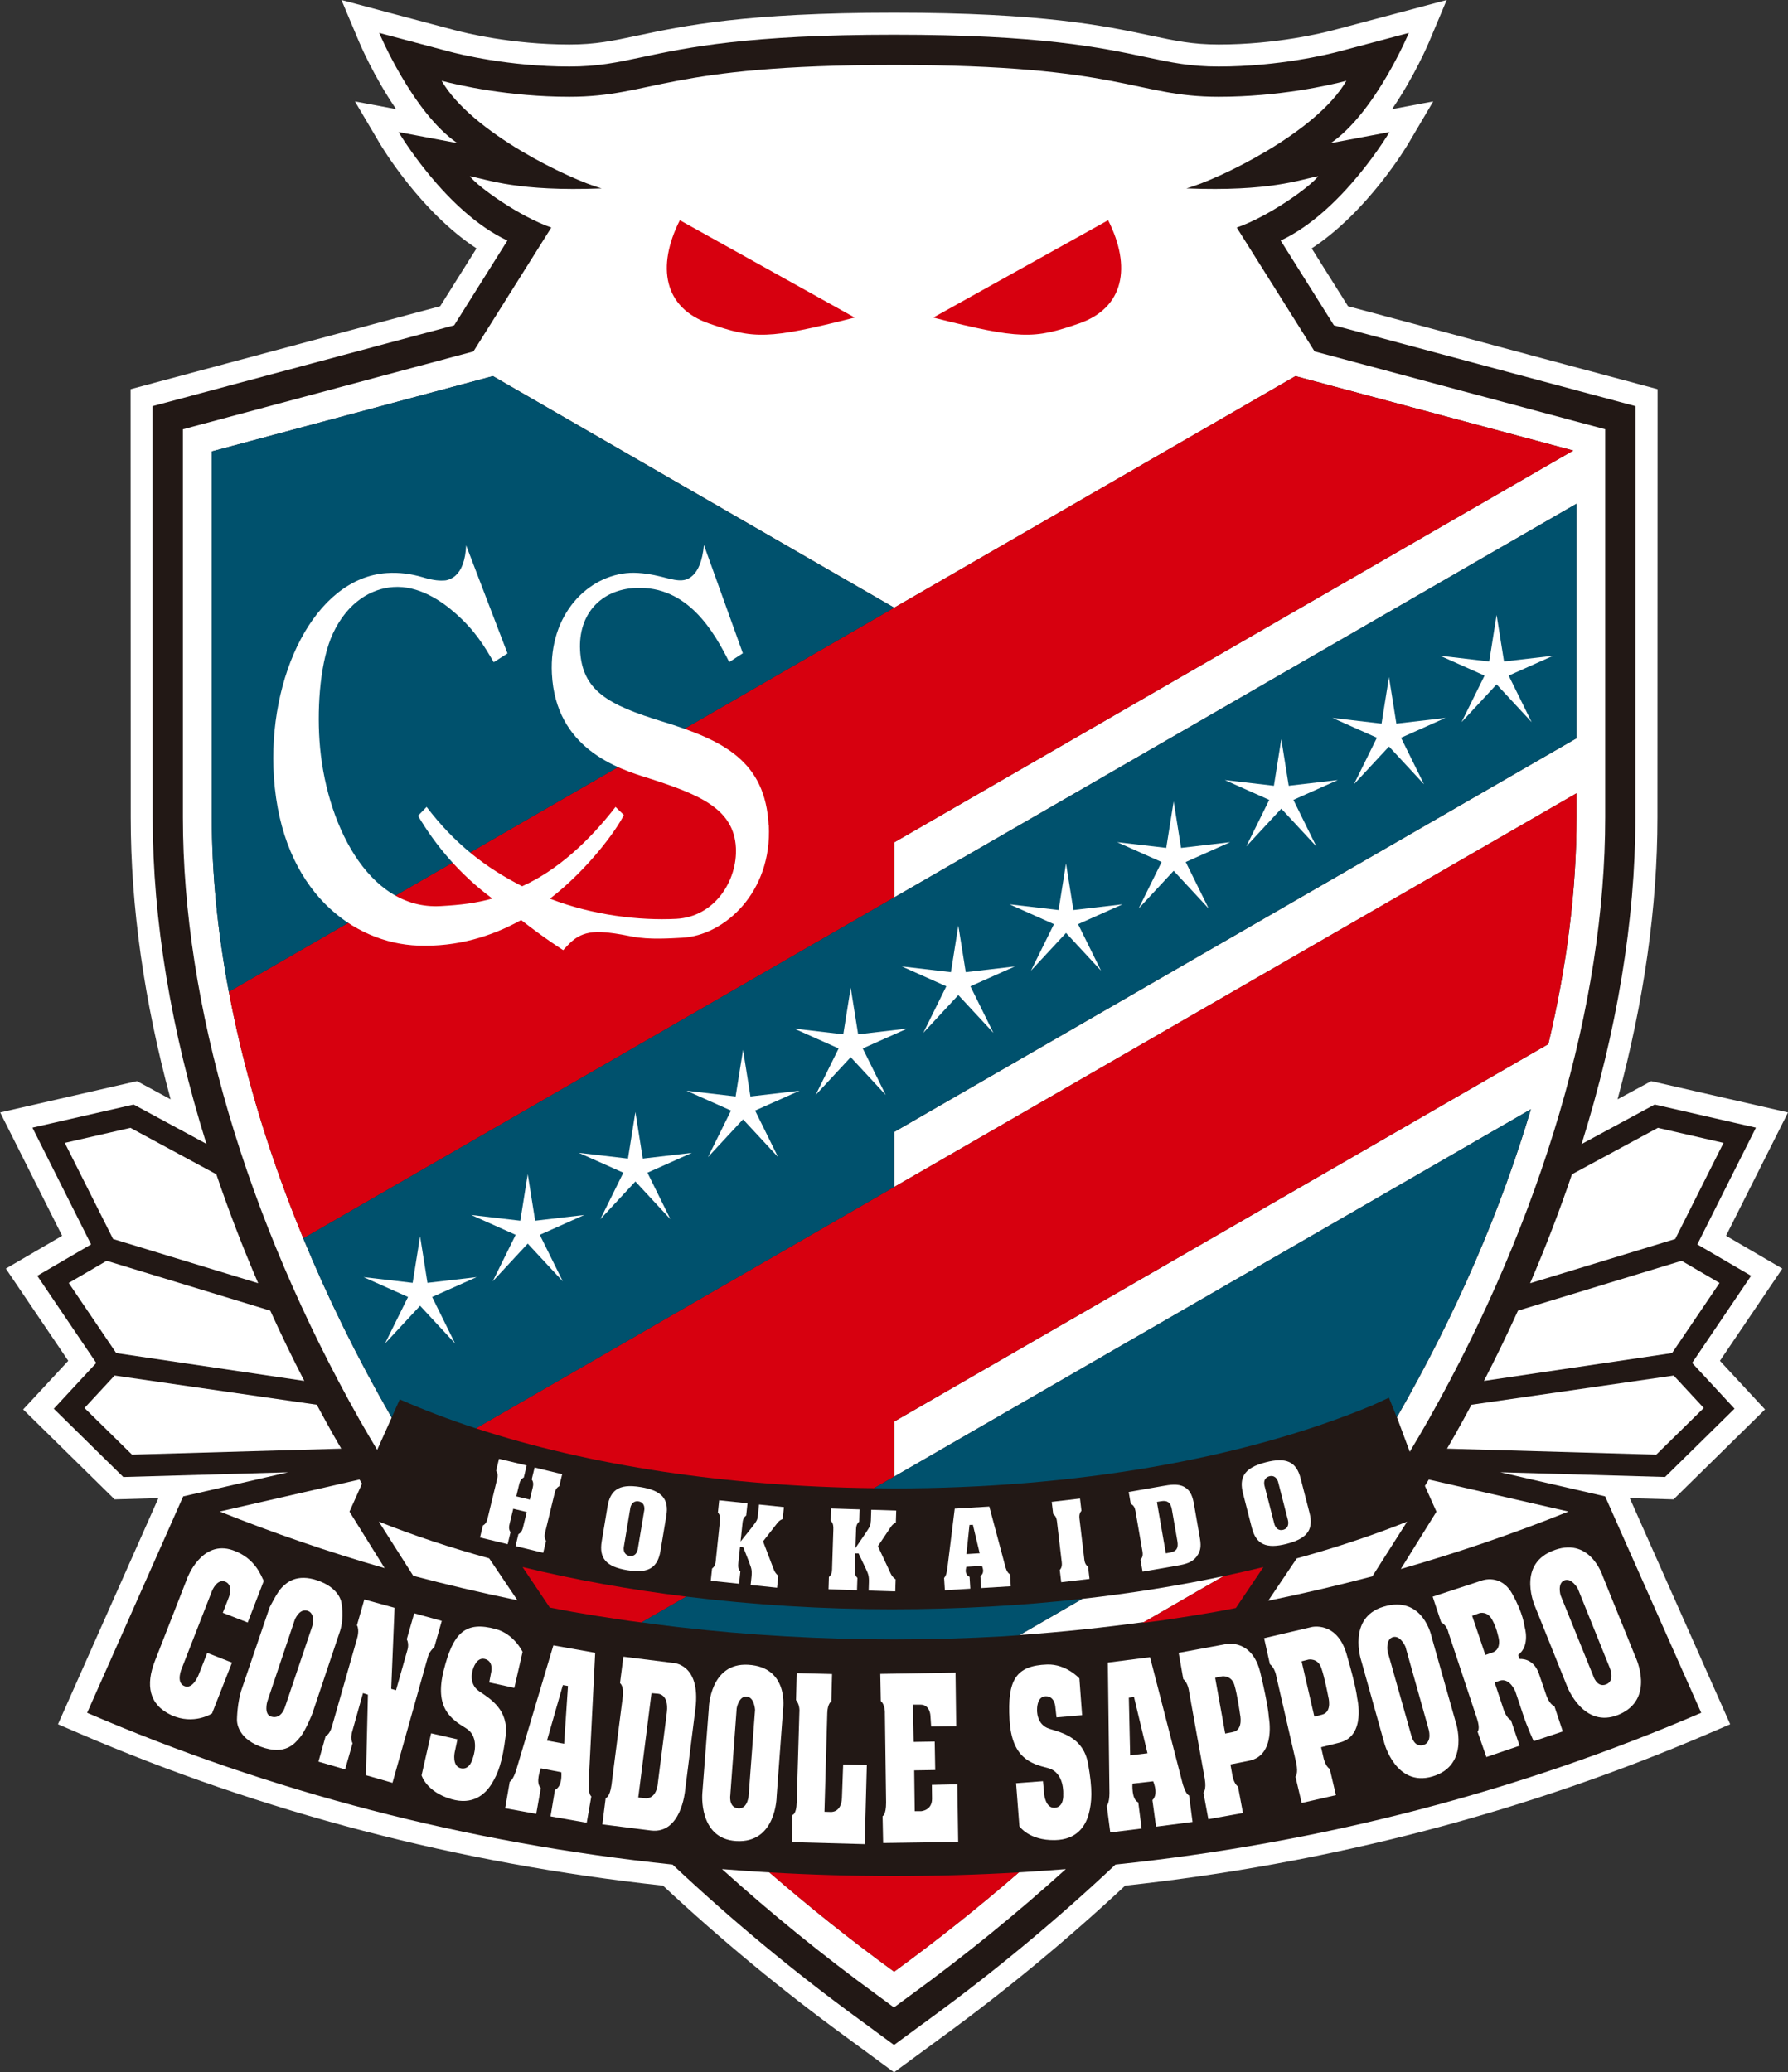 <?xml version="1.0" encoding="UTF-8"?><svg id="a" xmlns="http://www.w3.org/2000/svg" width="51.769" height="60" viewBox="0 0 51.769 60"><rect x="0" y="0" width="51.769" height="60" fill="#333333" stroke="none"/><defs><style>.b{fill:#221815;}.c{fill:#00516d;}.d{fill:#d7000f;}.e{fill:#fff;}</style></defs><path class="e" d="M25.884,60l1.382-1.015c1.849-1.348,3.635-2.825,5.312-4.391,5.904-.638,11.596-2.123,16.922-4.416l.595-.256-2.907-6.547,1.267.036,2.648-2.604-1.305-1.408,1.807-2.669-1.63-.951,1.794-3.571-3.961-.907-.974.527c.766-2.836,1.155-5.574,1.155-8.158l.004-12.402-8.963-2.402-1.052-1.674c1.62-1.059,2.75-2.953,2.803-3.043l.716-1.213-1.192.224c.647-.945,1.051-1.896,1.077-1.959l.505-1.2-1.258.335-2.034.54c-.259.069-1.637.413-3.306.413-.756,0-1.245-.105-1.985-.261-1.314-.279-3.113-.661-7.417-.661s-6.102.382-7.417.661c-.74.157-1.229.261-1.985.261-1.671,0-3.048-.343-3.306-.413l-2.034-.54-1.258-.335.505,1.2c.026.063.43,1.014,1.077,1.959l-1.192-.224.716,1.213c.053.09,1.183,1.984,2.803,3.043l-1.052,1.674-8.963,2.402.004,12.402c0,2.584.389,5.322,1.155,8.158l-.974-.527-3.961.907,1.794,3.571-1.63.951,1.807,2.669-1.305,1.408,2.648,2.604,1.267-.036-2.907,6.547.595.256c5.326,2.294,11.018,3.778,16.922,4.416,1.677,1.566,3.463,3.044,5.312,4.391l1.381,1.015Z"/><path class="b" d="M50.701,36.937l-1.708,2.523,1.228,1.325-2.012,1.978-4.769-.137,3.034.698,2.782,6.266c-5.295,2.281-10.994,3.771-16.959,4.394-1.697,1.597-3.504,3.099-5.407,4.486.002-.002-1.005.737-1.005.737,0,0-1.007-.74-1.004-.737-1.903-1.388-3.711-2.889-5.408-4.486-5.962-.623-11.658-2.113-16.95-4.393l2.781-6.266,3.035-.698-4.769.137-2.012-1.978,1.229-1.325-1.708-2.523,1.558-.909-1.698-3.38,2.931-.67,2.107,1.139c-1.02-3.26-1.556-6.47-1.556-9.448l-.004-11.911,8.732-2.34,1.542-2.454c-1.791-.836-3.15-3.141-3.15-3.141l1.698.319c-1.291-.884-2.26-3.19-2.26-3.19l2.034.541c.272.072,1.721.433,3.471.433.823,0,1.366-.115,2.117-.275,1.287-.273,3.049-.647,7.284-.647s5.997.374,7.284.647c.751.16,1.294.275,2.117.275,1.75,0,3.198-.361,3.471-.433l2.034-.541s-.968,2.306-2.259,3.19l1.698-.319s-1.358,2.305-3.15,3.141l1.542,2.454,8.732,2.34-.004,11.911c0,2.979-.537,6.19-1.557,9.453l2.116-1.144,2.931.67-1.697,3.38,1.558.909Z"/><path class="e" d="M15.48,42.486l-.085.347c.063.086.044.178.025.255l-.005.021-.062.256-.012.053-.054-.013-.285-.069-.053-.013.012-.053.062-.256.005-.021c.018-.077.044-.168.138-.216l.083-.347-.801-.193-.083.347c.062.085.043.178.024.255l-.005.021-.259,1.071-.005.021c-.018.076-.044.167-.138.215l-.084.347.801.194.083-.347c-.062-.086-.043-.178-.024-.255l.005-.021.085-.35.012-.053.053.013.285.069.053.013-.013.054-.085.35-.005.021c-.018.077-.043.168-.138.216l-.083.346.801.194.083-.347c-.062-.086-.043-.178-.024-.255l.005-.021.259-1.07.004-.021c.019-.076.045-.168.139-.215l.083-.347-.801-.194Z"/><path class="e" d="M18.558,43.056c-.336-.056-.564-.032-.718.079-.129.092-.21.247-.248.473l-.17,1.018c-.082.492.131.734.734.835.336.056.564.031.718-.079.129-.092.21-.247.248-.473l.17-1.018c.082-.492-.131-.735-.734-.835M18.651,43.743s-.183,1.095-.183,1.096c-.015.102-.059.152-.093.177-.041.03-.091.04-.149.031-.057-.009-.101-.035-.13-.077-.025-.035-.05-.097-.031-.2,0,0,.183-1.095.183-1.096.015-.1.059-.15.093-.174.041-.03.092-.04.149-.031s.102.036.131.077c.024.034.049.096.031.197"/><path class="e" d="M21.977,43.56c-.009.08-.035.329-.035.329-.012.114-.026.142-.173.333l-.21.263-.117.147.02-.187.033-.313.002-.021c.007-.079.021-.172.108-.232l.038-.355-.82-.086-.037.355c.073.077.066.171.058.25l-.002.021-.115,1.096-.002.021c-.007.078-.021.172-.108.232l-.038.355.82.086.037-.355c-.073-.077-.066-.171-.058-.249l.002-.021.041-.387.006-.055.055.006h.006s.033.004.033.004l.012.031s.153.39.153.391l.015.042c.055.146.077.206.058.393l-.025.235.765.08.036-.348c-.085-.065-.113-.133-.14-.204l-.005-.012-.285-.749-.011-.029.019-.025s.381-.49.381-.489c.043-.056.079-.098.167-.133l.037-.345-.72-.075Z"/><path class="e" d="M25.213,44.042c-.004.114-.016.144-.149.345l-.19.278-.106.155.006-.188.011-.315v-.021c.002-.079.009-.173.092-.239l.011-.356-.824-.026-.011.356c.077.071.078.166.075.244v.022s-.036,1.101-.036,1.101v.021c-.002.079-.009.173-.092.239l-.011.356.824.026.012-.357c-.079-.071-.079-.166-.076-.244v-.021s.013-.389.013-.389l.002-.055.055.002h.04s.014.031.014.031c0,0,.181.378.181.379l.018.04c.065.141.092.2.086.388l-.007.237.77.024.011-.349c-.09-.059-.123-.124-.155-.193l-.005-.012-.34-.726-.013-.028.017-.026.345-.515c.039-.059.072-.103.157-.145l.011-.346-.723-.023c-.003.081-.011.331-.011.331"/><path class="e" d="M27.962,45.492c-.002-.029.003-.058.008-.086l.007-.042.043-.003.37-.022.043-.002.013.041c.008.024.016.051.019.083.004.075-.025.133-.079.171l.021.347.858-.052-.021-.345c-.093-.052-.129-.191-.144-.255l-.456-1.708-1.001.06c-.033.265-.212,1.71-.212,1.713-.004.017-.006.035-.009.055-.011.079-.027.173-.087.238l.022.357.737-.045-.021-.343c-.065-.028-.106-.086-.111-.163M27.989,44.931l.076-.733.005-.046.046-.003h.006s.046-.003.046-.003l.011.045.171.717.015.063-.066.004-.252.016-.065.004.007-.065Z"/><path class="e" d="M30.605,44.069l.002.021.129,1.094.003.021c.009.078.017.173-.055.25l.042.355.819-.096-.042-.355c-.087-.059-.103-.152-.111-.231l-.002-.021-.13-1.094-.003-.021c-.009-.078-.017-.172.055-.25l-.042-.355-.819.096.043.355c.087.059.102.153.111.231"/><path class="e" d="M34.65,45.062c.139-.184.123-.35.082-.583l-.158-.905c-.037-.215-.088-.419-.295-.529-.183-.096-.417-.055-.606-.022,0,0-.781.136-.993.174l.06.346c.096.041.12.131.135.203,0,0,.204,1.175.204,1.177.009.062.018.16-.058.234l.06.347,1.017-.177c.223-.039.419-.086.552-.264M33.869,44.952l-.06.011-.054.009-.009-.054-.24-1.378-.009-.055.054-.009.06-.01c.097-.017.163-.008.214.028.069.048.092.139.106.213l.158.91c.036.208-.025.301-.219.335"/><path class="e" d="M37.88,44.336c.081-.136.092-.311.036-.532l-.258-1c-.124-.484-.417-.619-1.01-.467-.33.085-.529.2-.625.363-.081.136-.092.31-.035.532l.257,1c.124.484.417.619,1.01.466.33-.085.528-.2.625-.363M37.274,44.205c-.025.044-.067.073-.123.088-.056.014-.107.008-.15-.018-.036-.022-.085-.069-.109-.171,0,0-.276-1.075-.277-1.077-.027-.097-.008-.161.014-.197.026-.044.068-.073.124-.088.057-.015.108-.009.151.018.036.021.084.067.108.167,0,0,.276,1.075.276,1.077.026.099.007.164-.014.2"/><path class="e" d="M7.637,45.774l-.465,1.202-.721-.281.179-.46s.133-.343-.107-.44c-.241-.097-.384.266-.384.266l-.874,2.24s-.178.396.061.511c.266.128.435-.347.435-.347l.24-.609.716.281-.578,1.473s-.532.347-1.181.046c-.65-.302-.741-.875-.475-1.56l.941-2.409s.414-1.12,1.32-.803c.67.235.823.772.895.89"/><path class="e" d="M7.808,46.535s.22-.44.348-.568c.128-.128.42-.425,1.048-.205s.68.629.68.629c0,0,.087.434-.036.824l-.808,2.408s-.195.491-.348.67c-.154.179-.42.547-1.15.276-.731-.271-.68-.797-.68-.797,0,0,.005-.491.143-.885l.802-2.352ZM7.737,49.271s-.103.363.112.429c.302.094.404-.281.404-.281l.788-2.337s.107-.363-.133-.445c-.241-.082-.374.261-.374.261l-.797,2.373Z"/><path class="e" d="M10.549,46.309l.875.241-.097,2.347.139.041.327-1.156s.062-.168-.015-.322l.215-.751.798.22-.215.757s-.143.123-.184.276l-1.028,3.656-.767-.22.056-2.332-.143-.046-.317,1.13s-.057.189.015.322l-.215.757-.772-.225.21-.747s.102-.015.178-.261l.731-2.562s.076-.235-.005-.379l.214-.747Z"/><path class="e" d="M15.131,47.825l-.24,1.044-.726-.159.05-.265s.099-.345-.178-.414c-.245-.062-.342.296-.342.296,0,0-.159.409.178.639.338.23.859.542.767,1.294-.092.752-.22,1.095-.414,1.401-.194.307-.55.605-1.156.43-.726-.21-.864-.69-.864-.69l.276-1.217.763.174-.082.383s-.082.399.184.456c.266.056.343-.297.343-.297,0,0,.235-.598-.2-.864-.435-.266-.913-.588-.645-1.667.276-1.11.635-1.442,1.514-1.202.531.146.772.66.772.66"/><path class="e" d="M31.252,48.592l.079,1.067-.741.064-.03-.269s-.007-.359-.293-.342c-.252.014-.24.384-.24.384,0,0-.031.438.36.558.39.12.981.263,1.116,1.008.134.745.114,1.111.019,1.461-.095.351-.347.74-.977.753-.756.015-1.03-.403-1.03-.403l-.096-1.244.779-.059.036.39s.04.405.311.38c.271-.025.239-.384.239-.384,0,0,.048-.642-.446-.767-.494-.125-1.046-.291-1.109-1.401-.065-1.142.178-1.565,1.089-1.596.551-.019.933.402.933.402"/><path class="e" d="M16.021,47.638l1.212.215-.189,3.769s-.016.317.077.389l-.133.762-1.048-.184.128-.767s.215-.067.184-.511l-.593-.113s-.169.424,0,.568l-.133.751-.9-.164.133-.767s.092-.041.184-.327l1.079-3.621ZM15.837,50.394l.496.092.112-1.672-.148-.026-.46,1.606Z"/><path class="e" d="M32.078,48.136l1.22-.156.942,3.655s.08.307.188.348l.1.767-1.056.137-.106-.771s.185-.127.023-.543l-.6.069s-.035.456.168.542l.097.757-.908.112-.101-.772s.076-.066.078-.367l-.047-3.777ZM32.723,50.822l.501-.06-.391-1.629-.149.019.038,1.67Z"/><path class="e" d="M18.05,47.966l1.421.178s.824.005.665,1.32l-.302,2.394s-.113,1.247-.987,1.14l-1.407-.178.097-.763s.118-.005.169-.383l.322-2.521s.056-.302-.076-.424l.097-.762ZM18.479,52.042l.174.021c.373.046.394-.435.394-.435l.261-2.05c.066-.557-.281-.542-.281-.542l-.164-.015-.383,3.022Z"/><path class="e" d="M20.524,49.436s.038-1.298,1.135-1.237c1.207.066,1.013,1.304,1.013,1.304l-.185,2.511s-.007,1.365-1.18,1.288c-1.09-.072-.972-1.381-.972-1.381l.19-2.485ZM21.147,51.957s-.066.373.225.399c.291.026.306-.393.306-.393l.184-2.46s-.021-.368-.245-.383c-.225-.015-.287.338-.287.338l-.184,2.501Z"/><path class="e" d="M39.41,48.07s-.407-1.233.644-1.551c1.158-.35,1.398.879,1.398.879l.685,2.423s.46,1.286-.67,1.615c-1.048.305-1.385-.965-1.385-.965l-.672-2.401ZM40.858,50.226s.065.373.348.298c.282-.076.153-.475.153-.475l-.667-2.374s-.145-.339-.362-.276c-.217.063-.154.415-.154.415l.681,2.413Z"/><path class="e" d="M44.45,46.525s-.539-1.181.472-1.612c1.112-.474,1.484.723,1.484.723l.945,2.333s.596,1.229-.49,1.678c-1.009.417-1.482-.809-1.482-.809l-.929-2.313ZM46.125,48.51s.105.365.378.258c.272-.106.101-.489.101-.489l-.922-2.287s-.181-.321-.39-.235c-.208.086-.108.429-.108.429l.941,2.324Z"/><path class="e" d="M23.068,48.442l1.023.026-.021.792s-.107.056-.117.332l-.082,2.864.174.005s.312.036.332-.404l.036-.972.685.021-.062,2.286-2.106-.057.015-.787s.113-.015.123-.358l.077-2.613s.026-.21-.097-.353l.02-.782Z"/><path class="e" d="M25.487,48.464l2.179-.036.02,1.55-.726.01-.02-.306s-.005-.328-.292-.328h-.215l.021,1.079.609-.01.015.824-.608.01.015,1.182h.179s.322-.015.322-.358l-.005-.404.737-.016.025,1.668-2.173.031-.016-.777s.102-.031.102-.394l-.035-2.577s.015-.245-.118-.363l-.015-.782Z"/><path class="e" d="M34.129,47.854l1.385-.256s.742-.148.977.829c.241,1.001.245,1.283.245,1.283,0,0,.22,1.11-.568,1.268l-.542.107.051.286s.035.266.168.353l.143.767-1.002.179-.143-.772s.092-.066.04-.394l-.455-2.526s-.025-.251-.168-.363l-.133-.762ZM35.474,50.191l.231-.046c.306-.066.198-.517.198-.517,0,0-.076-.558-.163-.844-.087-.286-.353-.251-.353-.251l-.204.042.291,1.615Z"/><path class="e" d="M36.6,47.43l1.372-.322s.733-.183,1.016.781c.288.988.306,1.27.306,1.27,0,0,.272,1.098-.507,1.294l-.537.133.065.283s.048.264.186.345l.179.76-.992.227-.18-.764s.089-.071.022-.396l-.575-2.502s-.038-.249-.186-.355l-.169-.754ZM38.055,49.7l.228-.057c.303-.081.174-.525.174-.525,0,0-.103-.554-.204-.835-.101-.282-.365-.234-.365-.234l-.202.051.369,1.6Z"/><path class="e" d="M41.481,46.228l1.432-.47s.542-.2.869.383c.328.583.358.951.358.951,0,0,.179.548-.184.824l.041.117s.399-.051.562.43c.164.481.21.614.21.614,0,0,.087.271.235.317l.245.736-.843.281s-.194-.414-.322-.813l-.21-.629s-.164-.404-.455-.307l-.143.051.266.803s.077.23.205.286l.25.741-.961.328-.256-.737s.087-.061-.015-.373l-.828-2.495s-.036-.205-.21-.297l-.246-.741ZM43.006,47.916l.21-.072c.23-.082.194-.347.174-.424-.021-.077-.056-.292-.194-.537-.138-.245-.357-.179-.357-.179l-.215.077.383,1.135Z"/><path class="e" d="M3.089,36.503l-1.099.642,1.375,2.03,5.445.806c-.348-.676-.676-1.354-.984-2.034l-4.736-1.443Z"/><path class="e" d="M3.777,32.654l-1.901.436,1.398,2.782,4.202,1.281c-.453-1.051-.856-2.104-1.212-3.154l-2.486-1.344Z"/><path class="e" d="M9.173,40.671l-5.855-.846-.871.94,1.375,1.351,6.058-.174c-.076-.133-.154-.267-.23-.4-.163-.289-.321-.58-.478-.871"/><path class="e" d="M48.688,36.503l1.099.642-1.375,2.03-5.446.806c.348-.676.676-1.354.985-2.034l4.736-1.443Z"/><path class="e" d="M48.001,32.654l1.901.436-1.398,2.782-4.202,1.281c.452-1.051.856-2.104,1.212-3.154l2.486-1.344Z"/><path class="e" d="M42.604,40.671l5.855-.846.871.94-1.375,1.351-6.058-.174c.077-.133.154-.267.23-.4.163-.289.322-.58.478-.871"/><path class="e" d="M10.482,42.956c-.024-.04-.05-.08-.074-.12l-4.045.927c1.555.625,3.149,1.17,4.774,1.639l-1.018-1.636.363-.811Z"/><path class="e" d="M40.557,45.427c1.654-.475,3.275-1.027,4.856-1.663l-4.044-.927c-.038.061-.076.122-.113.183l.334.748-1.032,1.659Z"/><path class="e" d="M14.163,45.118c-1.124-.309-2.195-.663-3.195-1.063l.998,1.57c.927.245,1.936.485,3.015.707l-.818-1.214Z"/><path class="e" d="M40.741,44.056c-1.001.4-2.072.754-3.196,1.064l-.826,1.226c1.079-.221,2.087-.461,3.015-.706l1.007-1.584Z"/><path class="e" d="M38.063,10.175l-2.255-3.587c.914-.313,2.125-1.176,2.359-1.486-.552.103-1.388.447-3.815.353.911-.254,3.764-1.61,4.63-3.116-.487.13-1.955.463-3.696.463-2.429,0-2.754-.922-9.402-.922s-6.972.922-9.401.922c-1.741,0-3.208-.333-3.696-.463.867,1.506,3.719,2.862,4.631,3.116-2.427.094-3.263-.249-3.815-.353.234.309,1.445,1.173,2.359,1.486l-2.255,3.587-8.411,2.254v11.24c0,5.396,1.817,11.591,5.118,17.444.164.29.336.578.507.865l.419-.935c-.993-1.726-1.847-3.463-2.558-5.188-.178-.434-.349-.868-.51-1.3-.74-1.985-1.288-3.943-1.645-5.841h-.001c-.328-1.743-.492-3.434-.492-5.046v-10.598l8.139-2.181,11.618,6.705,11.618-6.705,8.043,2.155-19.662,11.345v1.594l19.757-11.399v6.79l-19.757,11.399v1.594l19.757-11.399v.7c0,2.074-.274,4.281-.817,6.561l-18.94,10.929v1.594l18.435-10.637c-.869,2.924-2.166,5.937-3.879,8.918l.372,1c.183-.306.365-.612.539-.921,3.301-5.853,5.119-12.048,5.119-17.444v-11.24l-8.411-2.254Z"/><path class="e" d="M29.501,54.21c-1.145.993-2.349,1.954-3.613,2.875-1.264-.92-2.466-1.882-3.612-2.875,0,0-.582-.031-1.371-.095,1.425,1.287,2.925,2.505,4.49,3.646l.488.359.489-.359c1.565-1.141,3.064-2.359,4.488-3.646-.785.063-1.36.095-1.36.095"/><path class="e" d="M31.336,46.29s.002,0,.003,0l-1.815,1.048c1.247-.089,2.452-.217,3.601-.376l2.303-1.329c-1.311.279-2.68.499-4.092.658"/><path class="d" d="M24.748,9.194c-2.522.64-2.918.623-4.222.171-1.304-.451-1.523-1.641-.842-2.989l5.063,2.818Z"/><path class="d" d="M27.021,9.194c2.522.64,2.919.623,4.222.171,1.304-.451,1.523-1.641.841-2.989l-5.063,2.818Z"/><path class="d" d="M45.55,13.045l-8.043-2.155-11.618,6.705L6.626,28.714c.357,1.898.905,3.857,1.645,5.841.161.432.332.866.51,1.3l17.108-9.871v-1.594l19.662-11.345Z"/><path class="d" d="M29.501,54.21c-1.195.07-2.4.106-3.613.106s-2.416-.036-3.612-.106c1.146.993,2.348,1.955,3.612,2.875,1.264-.921,2.468-1.882,3.613-2.875"/><path class="d" d="M36.58,45.371c-.379.093-.763.179-1.152.262l-2.349,1.355c.157-.021.315-.039.473-.061.062-.009.126-.018.188-.027.474-.069.946-.144,1.416-.226.021-.004.04-.007.06-.011.19-.033.377-.072.566-.107l.799-1.185Z"/><path class="d" d="M25.888,42.752v-1.594l18.941-10.929c.542-2.28.816-4.488.816-6.561v-.7l-31.865,18.386c3.3,1.081,7.292,1.685,11.527,1.733l.582-.336Z"/><path class="d" d="M19.868,46.226c-1.649-.204-3.24-.489-4.739-.856l.789,1.172c.215.041.429.085.646.123.015.002.031.006.045.008.456.08.914.152,1.373.22.087.012.173.025.259.038.111.016.222.028.333.043l1.293-.746Z"/><path class="c" d="M14.271,10.889l-8.139,2.181v10.599c0,1.611.165,3.302.493,5.046l19.263-11.12-11.618-6.705Z"/><path class="c" d="M25.888,32.774l19.757-11.399v-6.79L8.781,35.855c.711,1.725,1.565,3.461,2.558,5.188l.235-.527c.693.305,1.431.585,2.206.839l12.108-6.987v-1.594Z"/><path class="c" d="M25.307,43.088c.185.002.37.006.557.006,5.237,0,10.118-.848,13.841-2.394.145-.06.368-.172.509-.234l.23.568c1.713-2.981,3.01-5.994,3.879-8.918l-18.435,10.637-.582.336Z"/><path class="c" d="M25.864,46.593c-2.055,0-4.066-.128-5.995-.367l-1.293.746c.336.046.673.092,1.012.131.055.006.11.012.165.018.475.054.952.103,1.43.144h.002c.509.044,1.021.08,1.535.11.012,0,.024.001.036.002,1.037.059,2.081.089,3.133.089s2.096-.03,3.132-.089c.01,0,.019-.001.029-.001.155-.009.309-.024.464-.033l1.825-1.054c-1.769.2-3.603.303-5.475.303"/><path class="e" d="M22.255,23.896c-.094-1.857-1.3-2.462-3.09-3.01-1.547-.477-2.31-.883-2.37-2.06-.053-1.039.595-1.753,1.6-1.803,1.531-.078,2.295,1.302,2.719,2.146l.394-.256-1.127-3.134c-.085.969-.534,1.017-.642,1.023-.132.006-.253-.015-.605-.108-.231-.058-.594-.123-.893-.108-1.207.062-2.35,1.189-2.262,2.921.11,2.175,1.914,2.75,2.803,3.025,1.451.468,2.467.875,2.525,2.011.048.942-.606,2.003-1.73,2.06-1.052.053-2.404-.099-3.654-.584,1.122-.866,1.942-2.011,2.14-2.423l-.241-.233c-.775,1.002-1.693,1.84-2.704,2.296-1.045-.532-1.937-1.209-2.766-2.296l-.249.256c.519.876,1.22,1.706,2.152,2.397-.472.128-.886.184-1.5.218-2.117.118-3.347-2.456-3.505-4.794-.071-1.052.033-2.338.39-3.1.43-.92,1.124-1.301,1.746-1.344.728-.05,1.382.391,1.791.752.575.502.845.957,1.118,1.425l.399-.255-1.198-3.129c-.019.444-.136.721-.305.874-.077.07-.205.136-.312.143-.12.008-.304.01-.635-.092-.343-.102-.694-.147-1.052-.122-2.079.144-3.459,2.992-3.261,5.912.224,3.308,2.297,4.806,4.178,4.874,1.122.041,2.126-.265,2.98-.741.695.545,1.217.872,1.217.872.264-.285.5-.582,1.216-.515.133.012.313.028.772.12.509.103,1.158.05,1.457.036,1.22-.062,2.607-1.313,2.509-3.253"/><polygon class="e" points="13.799 36.976 12.377 37.142 12.163 35.794 11.948 37.142 10.527 36.976 11.814 37.551 11.148 38.898 12.163 37.805 13.177 38.898 12.512 37.551 13.799 36.976"/><polygon class="e" points="16.916 35.177 15.495 35.343 15.28 33.994 15.065 35.343 13.644 35.177 14.93 35.752 14.265 37.099 15.28 36.006 16.295 37.099 15.629 35.752 16.916 35.177"/><polygon class="e" points="20.033 33.378 18.611 33.544 18.397 32.195 18.182 33.544 16.76 33.378 18.048 33.953 17.382 35.3 18.397 34.207 19.411 35.3 18.746 33.953 20.033 33.378"/><polygon class="e" points="23.15 31.579 21.728 31.745 21.514 30.396 21.299 31.745 19.878 31.579 21.165 32.154 20.499 33.501 21.514 32.408 22.528 33.501 21.863 32.154 23.15 31.579"/><polygon class="e" points="26.267 29.78 24.846 29.946 24.631 28.597 24.416 29.946 22.994 29.78 24.282 30.355 23.616 31.702 24.631 30.609 25.645 31.702 24.98 30.355 26.267 29.78"/><polygon class="e" points="29.384 27.981 27.962 28.147 27.747 26.798 27.533 28.147 26.112 27.981 27.399 28.556 26.733 29.903 27.747 28.81 28.762 29.903 28.097 28.556 29.384 27.981"/><polygon class="e" points="32.501 26.182 31.079 26.348 30.865 24.999 30.65 26.348 29.228 26.182 30.515 26.757 29.85 28.104 30.865 27.011 31.879 28.104 31.214 26.757 32.501 26.182"/><polygon class="e" points="35.618 24.383 34.196 24.549 33.982 23.201 33.767 24.549 32.345 24.383 33.633 24.958 32.966 26.305 33.982 25.212 34.996 26.305 34.331 24.958 35.618 24.383"/><polygon class="e" points="38.735 22.584 37.313 22.75 37.098 21.401 36.884 22.75 35.462 22.584 36.749 23.159 36.084 24.506 37.098 23.413 38.113 24.506 37.448 23.159 38.735 22.584"/><polygon class="e" points="41.852 20.785 40.43 20.951 40.216 19.603 40.001 20.951 38.579 20.785 39.866 21.36 39.201 22.707 40.216 21.614 41.23 22.707 40.565 21.36 41.852 20.785"/><polygon class="e" points="44.969 18.986 43.547 19.152 43.332 17.804 43.118 19.152 41.696 18.986 42.983 19.561 42.317 20.908 43.332 19.815 44.347 20.908 43.682 19.561 44.969 18.986"/></svg>